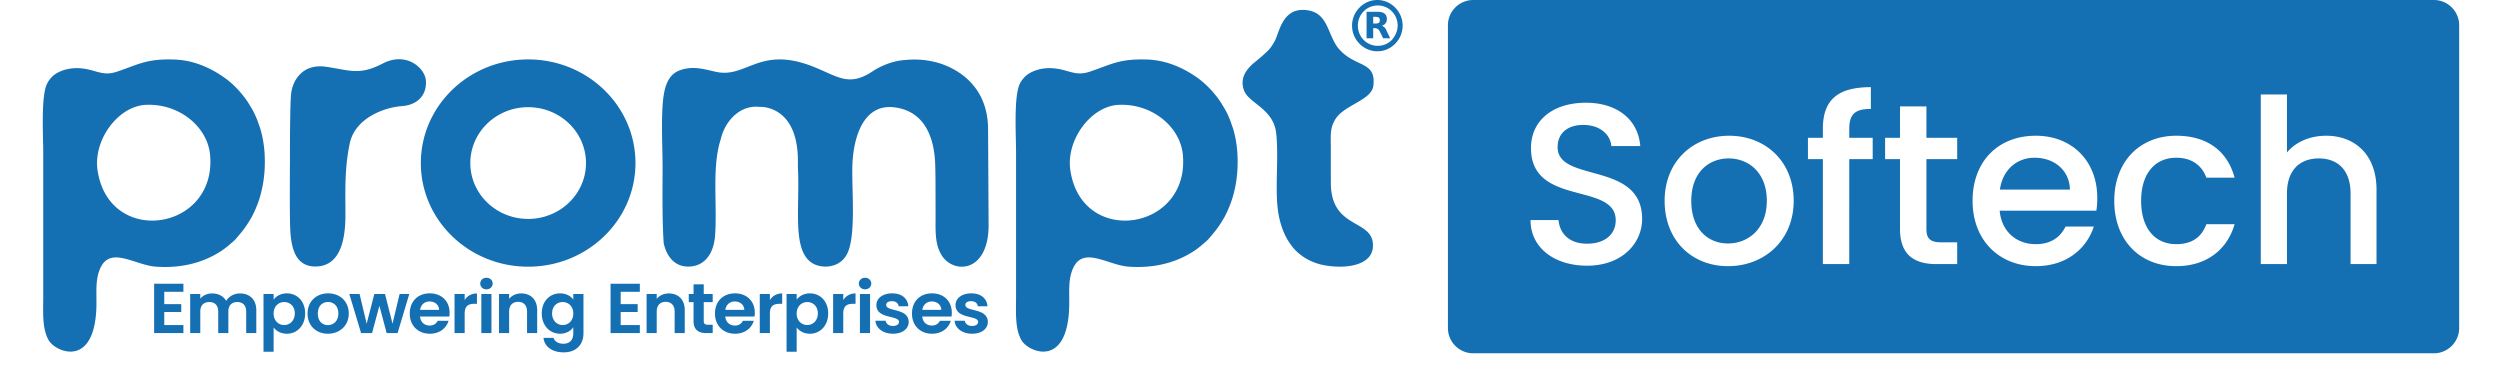 <svg fill="none" height="368" width="2500" xmlns="http://www.w3.org/2000/svg" viewBox="-0.62 0 767.62 116.809"><g fill="#146fb3"><path d="M44.638 90.07h-9.29v15.658h9.29v-2.553H38.56V99.03h5.39v-2.486h-5.39v-3.92h6.078zm19.926 15.658h3.21v-7.28c0-3.427-2.155-5.308-5.206-5.308-1.858 0-3.532.963-4.358 2.374-.871-1.546-2.5-2.374-4.472-2.374-1.582 0-2.936.649-3.74 1.68v-1.5h-3.21v12.408h3.21v-6.854c0-1.971 1.125-3.002 2.868-3.002 1.698 0 2.821 1.03 2.821 3.002v6.854H58.9v-6.854c0-1.971 1.123-3.002 2.844-3.002 1.698 0 2.821 1.03 2.821 3.002v6.854zm8.709-10.618v-1.792h-3.21v18.323h3.21v-7.683c.78 1.008 2.202 1.971 4.198 1.971 3.256 0 5.803-2.576 5.803-6.451 0-3.875-2.546-6.362-5.803-6.362-1.973 0-3.441.941-4.198 1.994zm6.72 4.369c0 2.352-1.628 3.696-3.371 3.696-1.72 0-3.35-1.299-3.35-3.652 0-2.351 1.63-3.651 3.35-3.651 1.743 0 3.372 1.254 3.372 3.607zm17.127.044c0-3.92-2.867-6.406-6.537-6.406s-6.537 2.486-6.537 6.406c0 3.898 2.776 6.407 6.446 6.407 3.693 0 6.628-2.509 6.628-6.407zm-9.817 0c0-2.486 1.537-3.673 3.234-3.673s3.28 1.187 3.28 3.673c0 2.464-1.628 3.674-3.326 3.674-1.72 0-3.188-1.21-3.188-3.674zm13.732 6.205h3.487l2.317-8.669 2.316 8.669h3.464l3.716-12.409h-3.074l-2.248 9.43-2.385-9.43h-3.394l-2.431 9.453-2.248-9.453h-3.257l3.739 12.409zm21.737-10.035c1.651 0 2.982 1.03 3.028 2.665h-6.033c.253-1.702 1.468-2.665 3.005-2.665zm6.032 6.138h-3.463c-.413.828-1.17 1.501-2.547 1.501-1.605 0-2.89-1.031-3.05-2.867h9.29a7.15 7.15 0 0 0 .092-1.21c0-3.696-2.592-6.137-6.262-6.137-3.762 0-6.377 2.486-6.377 6.406 0 3.898 2.684 6.406 6.377 6.406 3.142 0 5.253-1.814 5.94-4.099zm5.109-2.285c0-2.397 1.147-3.114 3.05-3.114h.849V93.14c-1.766 0-3.097.828-3.899 2.105V93.32h-3.212v12.409h3.212v-6.182zm5.291 6.183h3.21v-12.41h-3.21zm1.628-13.888c1.124 0 1.973-.807 1.973-1.837 0-1.03-.849-1.837-1.973-1.837-1.147 0-1.972.807-1.972 1.837s.825 1.837 1.972 1.837zm12.884 13.888h3.211v-7.28c0-3.427-2.11-5.309-5.07-5.309-1.628 0-3.004.672-3.83 1.725V93.32h-3.211v12.409h3.211v-6.854c0-1.994 1.125-3.07 2.868-3.07 1.697 0 2.821 1.076 2.821 3.07zm4.671-6.25c0 3.876 2.569 6.451 5.804 6.451 1.995 0 3.441-.963 4.198-2.038v1.927c0 2.307-1.377 3.292-3.143 3.292-1.605 0-2.798-.739-3.119-1.859h-3.189c.321 2.845 2.822 4.592 6.4 4.592 4.174 0 6.284-2.665 6.284-6.025v-12.5h-3.233v1.77c-.757-1.075-2.203-1.97-4.198-1.97-3.235 0-5.804 2.486-5.804 6.36zm10.002.045c0 2.352-1.606 3.651-3.372 3.651-1.721 0-3.349-1.343-3.349-3.696 0-2.352 1.628-3.606 3.349-3.606 1.766 0 3.372 1.3 3.372 3.65zm21.125-9.453h-9.29v15.658h9.29v-2.554h-6.079v-4.144h5.391v-2.486h-5.391v-3.92h6.079zm11.048 15.658h3.211v-7.28c0-3.427-2.11-5.308-5.07-5.308-1.628 0-3.004.671-3.83 1.724V93.32h-3.211v12.409h3.211v-6.854c0-1.994 1.125-3.07 2.868-3.07 1.697 0 2.821 1.076 2.821 3.07zm6.002-3.853c0 2.845 1.628 3.853 4.06 3.853h2.019v-2.644h-1.491c-1.01 0-1.353-.358-1.353-1.186v-6.004h2.844v-2.576h-2.844V90.25h-3.235v3.07h-1.514v2.575h1.514zm13.09-6.182c1.651 0 2.982 1.03 3.028 2.665h-6.033c.253-1.702 1.468-2.665 3.005-2.665zm6.033 6.138h-3.464c-.413.828-1.17 1.5-2.546 1.5-1.606 0-2.89-1.03-3.051-2.867h9.29c.069-.403.091-.806.091-1.21 0-3.695-2.592-6.137-6.262-6.137-3.761 0-6.376 2.487-6.376 6.407 0 3.897 2.684 6.406 6.376 6.406 3.142 0 5.253-1.814 5.941-4.099zm5.107-2.285c0-2.397 1.147-3.114 3.051-3.114h.848v-3.292c-1.766 0-3.096.828-3.899 2.105V93.32h-3.211v12.409h3.211v-6.183zm8.503-4.435V93.32h-3.211v18.322h3.211v-7.683c.78 1.008 2.202 1.971 4.198 1.971 3.256 0 5.803-2.575 5.803-6.45s-2.547-6.362-5.803-6.362c-1.973 0-3.441.94-4.198 1.993zm6.72 4.368c0 2.352-1.628 3.696-3.371 3.696-1.72 0-3.349-1.299-3.349-3.651s1.629-3.652 3.349-3.652c1.743 0 3.371 1.255 3.371 3.607zm8.067.067c0-2.397 1.147-3.114 3.051-3.114h.848v-3.292c-1.766 0-3.096.828-3.899 2.105V93.32h-3.211v12.409h3.211v-6.183zm5.291 6.182h3.212V93.321h-3.212zm1.629-13.888c1.124 0 1.972-.806 1.972-1.836s-.848-1.837-1.972-1.837c-1.147 0-1.973.807-1.973 1.837 0 1.03.826 1.836 1.973 1.836zm13.847 10.349c-.092-4.547-7.134-3.136-7.134-5.398 0-.717.62-1.187 1.813-1.187 1.262 0 2.041.65 2.133 1.613h3.074c-.184-2.464-2.041-4.1-5.116-4.1-3.142 0-5.022 1.658-5.022 3.719 0 4.546 7.179 3.136 7.179 5.353 0 .717-.687 1.277-1.95 1.277-1.284 0-2.178-.717-2.293-1.658h-3.234c.137 2.307 2.362 4.122 5.55 4.122 3.096 0 5-1.612 5-3.741zm7.333-6.495c1.651 0 2.981 1.03 3.027 2.665h-6.033c.252-1.703 1.468-2.665 3.005-2.665zm6.032 6.137h-3.463c-.413.829-1.17 1.501-2.546 1.501-1.606 0-2.89-1.03-3.051-2.867h9.29c.068-.403.091-.806.091-1.21 0-3.695-2.592-6.137-6.262-6.137-3.761 0-6.376 2.486-6.376 6.406 0 3.898 2.683 6.407 6.376 6.407 3.142 0 5.253-1.815 5.941-4.1zm11.76.358c-.092-4.547-7.133-3.136-7.133-5.398 0-.717.619-1.187 1.812-1.187 1.262 0 2.041.65 2.133 1.613h3.073c-.183-2.464-2.041-4.1-5.114-4.1-3.143 0-5.024 1.658-5.024 3.719 0 4.546 7.18 3.136 7.18 5.353 0 .717-.688 1.277-1.95 1.277-1.285 0-2.179-.717-2.294-1.658h-3.234c.138 2.307 2.363 4.122 5.551 4.122 3.096 0 5-1.612 5-3.741z"/><g clip-rule="evenodd" fill-rule="evenodd"><path d="M454.04 0h304.936C763.39 0 767 3.603 767 8.011v96.118c0 4.408-3.609 8.011-8.024 8.011H454.04c-4.416 0-8.024-3.602-8.024-8.011V8.011c0-4.408 3.608-8.011 8.024-8.011zm53.619 69.496c0-18.48-26.825-11.35-26.825-22.773 0-4.874 3.717-7.203 8.528-7.058 5.247.147 8.239 3.274 8.53 6.694h9.184c-.729-8.657-7.58-13.75-17.278-13.75-10.349 0-17.42 5.53-17.42 14.406 0 18.626 26.898 10.694 26.898 22.917 0 4.294-3.281 7.421-9.112 7.421-5.759 0-8.675-3.346-9.039-7.493h-8.892c0 8.948 7.799 14.477 17.931 14.477 11.298 0 17.495-7.274 17.495-14.842zm48.107-5.747c0-12.588-9.037-20.664-20.481-20.664s-20.484 8.077-20.484 20.664c0 12.585 8.675 20.736 20.119 20.736 11.516 0 20.846-8.15 20.846-20.736zm-32.508 0c0-9.095 5.613-13.46 11.881-13.46 6.195 0 12.099 4.365 12.099 13.46S541.115 77.28 534.92 77.28c-6.269 0-11.663-4.437-11.663-13.531zm41.766 20.08h8.383V50.506h7.435V43.74h-7.435v-2.837c0-4.584 1.75-6.33 6.851-6.33v-6.911c-10.496 0-15.234 4.002-15.234 13.241v2.837h-4.737v6.766h4.737zm24.491-11.131c0 8.148 4.447 11.13 11.589 11.13h6.561v-6.911h-5.101c-3.5 0-4.666-1.236-4.666-4.219V50.506h9.767V43.74h-9.767v-9.967h-8.382v9.967h-4.738v6.766h4.738v22.192zm42.714-22.628c6.197 0 11.08 3.928 11.225 10.112h-22.231c.876-6.329 5.395-10.112 11.006-10.112zm18.808 21.827h-8.966c-1.531 3.128-4.374 5.602-9.476 5.602-6.123 0-10.86-4.002-11.443-10.622h30.685c.219-1.382.292-2.693.292-4.074 0-11.787-8.092-19.718-19.534-19.718-11.881 0-20.045 8.076-20.045 20.663 0 12.586 8.528 20.736 20.045 20.736 9.84 0 16.181-5.603 18.442-12.587zm6.487-8.149c0 12.586 8.163 20.736 19.679 20.736 9.841 0 16.255-5.458 18.515-13.314h-8.966c-1.531 4.147-4.592 6.329-9.549 6.329-6.705 0-11.152-4.948-11.152-13.75 0-8.73 4.447-13.678 11.152-13.678 4.957 0 8.165 2.474 9.549 6.329h8.966c-2.26-8.44-8.674-13.315-18.515-13.315-11.516 0-19.679 8.15-19.679 20.664zm46.503 20.08h8.31V61.42c0-7.348 4.009-11.132 10.131-11.132 6.051 0 10.06 3.783 10.06 11.132v22.408h8.236V60.182c0-11.204-6.997-17.097-15.963-17.097-5.175 0-9.694 1.965-12.463 5.312V29.99h-8.31v53.84zM70.394 48.475c-.029-.537-.096-1.077-.15-1.616a33.382 33.382 0 0 0-1.26-6.199c-.268-.757-.587-1.641-.85-2.43a32.209 32.209 0 0 0-1.493-3.248c-.42-.686-.925-1.577-1.585-2.615-1.887-2.804-3.928-4.89-5.571-6.295-.573-.476-1.147-.952-1.819-1.421-4.458-3.13-9.81-5.567-16.007-5.762-8.732-.268-11.222 1.537-18.014 3.832-3.698 1.251-5.496.234-8.901-.6-6.166-1.507-10.413.796-11.788 2.248-.667.696-1.112 1.227-1.59 2.194C-.62 30.546.145 42.994.145 48.398v45.876c0 4.887-.398 10.136 1.78 13.804 2.154 3.624 14.036 8.731 15.05-9.54.279-5.084-.606-9.746 1.492-13.838 3.307-6.442 10.95-.53 17.378-.063 7.714.563 14.576-1.077 20.18-4.583.324-.202.643-.405.967-.625.974-.662 1.887-1.42 2.772-2.202.347-.313.709-.578 1.046-.913.568-.546 1.051-1.195 1.577-1.789a31.922 31.922 0 0 0 3.375-4.716c.136-.227.289-.444.418-.68a34.57 34.57 0 0 0 1.868-4.044c.04-.109.088-.22.129-.328 1.713-4.59 2.617-10.034 2.215-16.281zm-53.016 5.522C15.984 44.39 23.942 33.63 32.79 33.273c10.575-.43 19.509 6.98 20.316 15.92 2.175 24.154-32.164 29.292-35.73 4.803zM154.064 18.862c-18.808 0-34.059 14.73-34.059 32.9 0 18.163 15.251 32.89 34.059 32.89 18.814 0 34.063-14.727 34.063-32.89 0-18.171-15.249-32.9-34.063-32.9zm0 50.626c-10.136 0-18.357-7.934-18.357-17.726 0-9.8 8.221-17.743 18.357-17.743 10.14 0 18.361 7.942 18.361 17.744 0 9.791-8.221 17.725-18.361 17.725zM78.46 50.676s-.05-16.32.337-20.66c.385-4.334 3.55-9.973 11.227-8.81 7.681 1.171 10.555 2.756 17.941-1.07 7.38-3.833 13.351 1.398 13.647 5.476.298 4.082-2.162 7.675-7.665 8.074-5.496.406-14.81 3.724-16.516 11.86-1.706 8.145-1.36 15.257-1.366 22.762-.005 7.505-1.486 15.853-8.984 16.265-7.495.422-8.408-7.073-8.577-12.96-.167-5.898-.045-20.937-.045-20.937zM300.05 40.935c-.106-18.35-17.336-21.356-17.343-21.356-2.992-.719-6.412-.884-10.276-.399-3.274.405-6.752 1.938-9.064 3.475-7.509 4.997-10.994 1.615-18.771-1.476-17.078-6.786-21.151 3.708-30.82 1.64-3.621-.772-7.043-1.953-11.117-.664-3.201 1.006-4.599 3.475-5.344 6.848-1.246 5.7-.582 17.389-.582 23.847 0 8.153-.161 16.35.348 24.293.939 4.452 3.839 8.09 9.021 7.387 4.609-.623 6.897-4.77 7.277-9.572.784-9.964-1.098-21.895 1.844-30.847 1.092-4.864 5.133-10.127 11.002-10.245.502-.006 1.481.064 1.481.064s12.555-.703 11.966 18.491c0 .023-.009.048-.009.07.743 13.252-1.885 26.402 4.245 30.8 2.787 1.999 8.584 2.123 11.173-2.3 3.283-5.597 1.577-21.034 1.914-28.969.357-8.207 3.34-19.146 13.262-17.958 9.246 1.115 12.724 8.9 13.015 18.24.155 5.068.083 10.206.113 15.281.033 5.404-.388 9.785 1.997 13.541 3.759 5.895 14.836 5.512 14.836-9.715l-.169-30.477zM379.173 48.475c-.024-.537-.089-1.077-.146-1.616a33.013 33.013 0 0 0-1.26-6.199c-.267-.757-.591-1.641-.85-2.43a31.69 31.69 0 0 0-1.495-3.248c-.413-.686-.922-1.577-1.586-2.615a31.432 31.432 0 0 0-5.569-6.295c-.575-.476-1.141-.952-1.811-1.421-4.464-3.13-9.817-5.567-16.017-5.762-8.733-.268-11.213 1.537-18.004 3.832-3.703 1.251-5.506.234-8.911-.6-6.16-1.507-10.413.796-11.778 2.248-.672.696-1.117 1.227-1.601 2.194-1.981 3.983-1.213 16.431-1.213 21.835v45.876c0 4.887-.397 10.136 1.778 13.804 2.15 3.624 14.036 8.731 15.045-9.54.284-5.084-.598-9.746 1.498-13.838 3.306-6.442 10.945-.53 17.373-.063 7.714.563 14.584-1.077 20.18-4.583.324-.202.647-.405.969-.625.971-.662 1.884-1.42 2.774-2.202.347-.313.704-.578 1.051-.913.558-.546 1.051-1.195 1.568-1.789 1.213-1.414 2.361-2.96 3.379-4.716.138-.227.284-.444.422-.68a34.314 34.314 0 0 0 1.859-4.044c.05-.109.09-.22.136-.328 1.716-4.59 2.612-10.034 2.209-16.281zm-53.012 5.522c-1.401-9.606 6.564-20.366 15.417-20.724 10.567-.43 19.501 6.98 20.309 15.92 2.184 24.154-32.161 29.292-35.725 4.803zM408.85 58.142c-.016-3.647-.009-7.294-.009-10.94.009-4.146-.394-6.497 1.553-9.528 2.828-4.397 11.464-5.895 11.964-10.51.85-7.818-5.473-5.646-10.727-11.386-3.858-4.225-3.349-11.408-9.985-12.487-6.911-1.131-8.604 4.554-9.92 8.115 0 0-.073.21-.195.514-.241.617-.476 1.15-.734 1.53a11.73 11.73 0 0 1-.744 1.195 7.25 7.25 0 0 1-.711.938c-.025.032-.04.061-.066.093-.072.08-.169.172-.258.258-.129.134-.25.265-.389.399-1.697 1.654-4.358 3.778-4.68 4.037-2.239 2.14-3.914 4.653-2.708 8.214 1.39 4.13 9.248 5.833 10.227 13.439.807 6.317-.115 15.352.338 22.247.364 5.467 1.884 10.753 5.425 14.758l.033.048c1.171 1.28 3.849 3.708 8.254 4.84 6.461 1.57 16.251.96 16.68-5.511.599-9.16-13.268-5.17-13.348-20.264zM430.059 8.14a6.398 6.398 0 0 0-1.843-4.537 6.22 6.22 0 0 0-4.473-1.868c-1.711 0-3.29.667-4.474 1.868a6.401 6.401 0 0 0-1.842 4.537c0 1.735.658 3.336 1.842 4.537a6.221 6.221 0 0 0 4.474 1.868 6.22 6.22 0 0 0 4.473-1.868c1.053-1.201 1.843-2.802 1.843-4.537zm-.79-5.738c1.448 1.468 2.369 3.47 2.369 5.738 0 2.268-.921 4.27-2.369 5.738-1.447 1.468-3.421 2.402-5.658 2.402s-4.211-.934-5.658-2.402-2.369-3.47-2.369-5.738c0-2.269.922-4.27 2.369-5.738C419.4.934 421.374 0 423.611 0s4.211.934 5.658 2.402z"/><path d="M423.217 7.472c.395 0 .79-.133.921-.267.132-.133.264-.4.264-.8s-.132-.667-.264-.8c-.131-.134-.526-.268-.921-.268h-.921v2.135zm-.921 1.468v3.203h-2.105V3.736h3.289c1.053 0 1.843.133 2.369.534s.789.934.789 1.734c0 .534-.131 1.068-.394 1.335-.264.4-.658.667-1.185.8.264.134.527.267.79.534s.526.534.658 1.068l1.184 2.402h-2.237l-1.052-2.135c-.264-.4-.395-.668-.658-.801-.264-.133-.527-.267-.79-.267z"/></g></g></svg>
